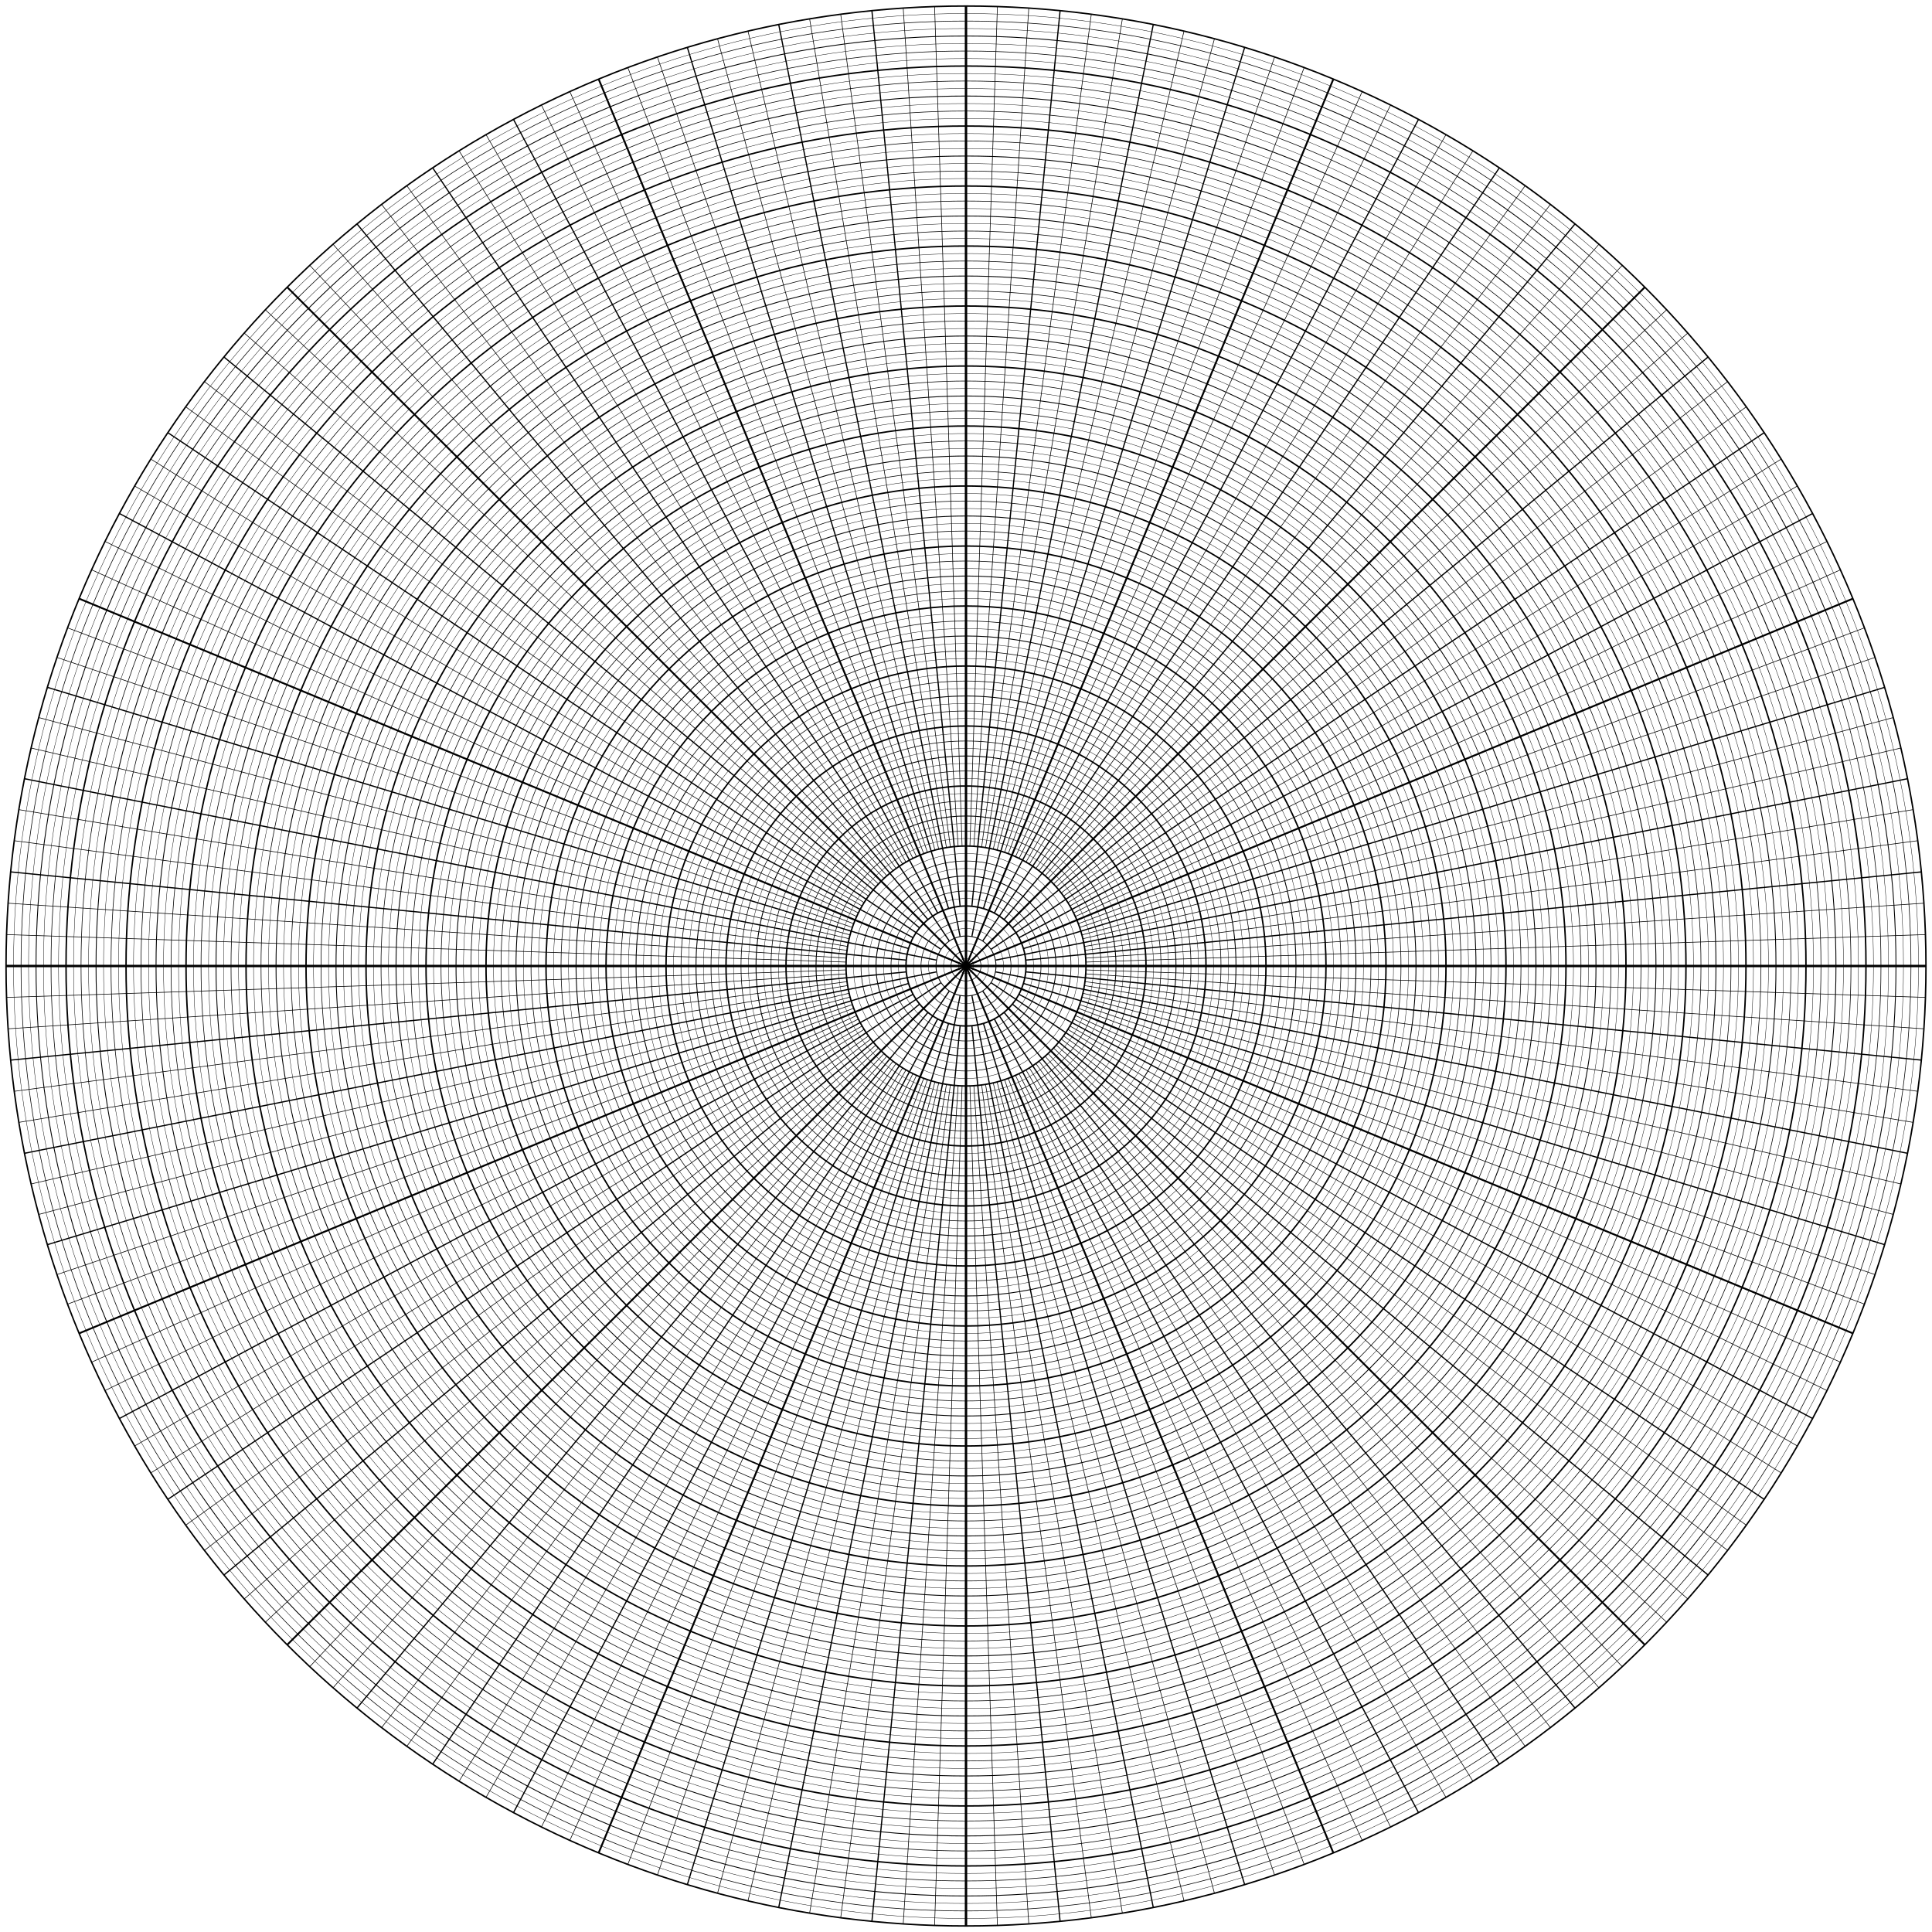 <?xml version="1.0" encoding="UTF-8"?>
<svg xmlns="http://www.w3.org/2000/svg" xmlns:ev="http://www.w3.org/2001/xml-events" xmlns:xlink="http://www.w3.org/1999/xlink" height="1600" version="1.1" width="1600">
  <defs></defs>
  <g>
    <circle cx="800.0" cy="800.0" fill="none" r="6.211" stroke="black" stroke-width="0.3"></circle>
    <circle cx="800.0" cy="800.0" fill="none" r="12.422" stroke="black" stroke-width="0.5"></circle>
    <circle cx="800.0" cy="800.0" fill="none" r="18.633" stroke="black" stroke-width="0.3"></circle>
    <circle cx="800.0" cy="800.0" fill="none" r="24.844" stroke="black" stroke-width="0.7"></circle>
    <circle cx="800.0" cy="800.0" fill="none" r="31.055" stroke="black" stroke-width="0.3"></circle>
    <circle cx="800.0" cy="800.0" fill="none" r="37.266" stroke="black" stroke-width="0.5"></circle>
    <circle cx="800.0" cy="800.0" fill="none" r="43.477" stroke="black" stroke-width="0.3"></circle>
    <circle cx="800.0" cy="800.0" fill="none" r="49.688" stroke="black" stroke-width="1.2"></circle>
    <circle cx="800.0" cy="800.0" fill="none" r="55.898" stroke="black" stroke-width="0.3"></circle>
    <circle cx="800.0" cy="800.0" fill="none" r="62.109" stroke="black" stroke-width="0.5"></circle>
    <circle cx="800.0" cy="800.0" fill="none" r="68.32" stroke="black" stroke-width="0.3"></circle>
    <circle cx="800.0" cy="800.0" fill="none" r="74.531" stroke="black" stroke-width="0.7"></circle>
    <circle cx="800.0" cy="800.0" fill="none" r="80.742" stroke="black" stroke-width="0.3"></circle>
    <circle cx="800.0" cy="800.0" fill="none" r="86.953" stroke="black" stroke-width="0.5"></circle>
    <circle cx="800.0" cy="800.0" fill="none" r="93.164" stroke="black" stroke-width="0.3"></circle>
    <circle cx="800.0" cy="800.0" fill="none" r="99.375" stroke="black" stroke-width="1.2"></circle>
    <circle cx="800.0" cy="800.0" fill="none" r="105.586" stroke="black" stroke-width="0.3"></circle>
    <circle cx="800.0" cy="800.0" fill="none" r="111.797" stroke="black" stroke-width="0.5"></circle>
    <circle cx="800.0" cy="800.0" fill="none" r="118.008" stroke="black" stroke-width="0.3"></circle>
    <circle cx="800.0" cy="800.0" fill="none" r="124.219" stroke="black" stroke-width="0.7"></circle>
    <circle cx="800.0" cy="800.0" fill="none" r="130.43" stroke="black" stroke-width="0.3"></circle>
    <circle cx="800.0" cy="800.0" fill="none" r="136.641" stroke="black" stroke-width="0.5"></circle>
    <circle cx="800.0" cy="800.0" fill="none" r="142.852" stroke="black" stroke-width="0.3"></circle>
    <circle cx="800.0" cy="800.0" fill="none" r="149.062" stroke="black" stroke-width="1.2"></circle>
    <circle cx="800.0" cy="800.0" fill="none" r="155.273" stroke="black" stroke-width="0.3"></circle>
    <circle cx="800.0" cy="800.0" fill="none" r="161.484" stroke="black" stroke-width="0.5"></circle>
    <circle cx="800.0" cy="800.0" fill="none" r="167.695" stroke="black" stroke-width="0.3"></circle>
    <circle cx="800.0" cy="800.0" fill="none" r="173.906" stroke="black" stroke-width="0.7"></circle>
    <circle cx="800.0" cy="800.0" fill="none" r="180.117" stroke="black" stroke-width="0.3"></circle>
    <circle cx="800.0" cy="800.0" fill="none" r="186.328" stroke="black" stroke-width="0.5"></circle>
    <circle cx="800.0" cy="800.0" fill="none" r="192.539" stroke="black" stroke-width="0.3"></circle>
    <circle cx="800.0" cy="800.0" fill="none" r="198.75" stroke="black" stroke-width="1.2"></circle>
    <circle cx="800.0" cy="800.0" fill="none" r="204.961" stroke="black" stroke-width="0.3"></circle>
    <circle cx="800.0" cy="800.0" fill="none" r="211.172" stroke="black" stroke-width="0.5"></circle>
    <circle cx="800.0" cy="800.0" fill="none" r="217.383" stroke="black" stroke-width="0.3"></circle>
    <circle cx="800.0" cy="800.0" fill="none" r="223.594" stroke="black" stroke-width="0.7"></circle>
    <circle cx="800.0" cy="800.0" fill="none" r="229.805" stroke="black" stroke-width="0.3"></circle>
    <circle cx="800.0" cy="800.0" fill="none" r="236.016" stroke="black" stroke-width="0.5"></circle>
    <circle cx="800.0" cy="800.0" fill="none" r="242.227" stroke="black" stroke-width="0.3"></circle>
    <circle cx="800.0" cy="800.0" fill="none" r="248.438" stroke="black" stroke-width="1.2"></circle>
    <circle cx="800.0" cy="800.0" fill="none" r="254.648" stroke="black" stroke-width="0.3"></circle>
    <circle cx="800.0" cy="800.0" fill="none" r="260.859" stroke="black" stroke-width="0.5"></circle>
    <circle cx="800.0" cy="800.0" fill="none" r="267.07" stroke="black" stroke-width="0.3"></circle>
    <circle cx="800.0" cy="800.0" fill="none" r="273.281" stroke="black" stroke-width="0.7"></circle>
    <circle cx="800.0" cy="800.0" fill="none" r="279.492" stroke="black" stroke-width="0.3"></circle>
    <circle cx="800.0" cy="800.0" fill="none" r="285.703" stroke="black" stroke-width="0.5"></circle>
    <circle cx="800.0" cy="800.0" fill="none" r="291.914" stroke="black" stroke-width="0.3"></circle>
    <circle cx="800.0" cy="800.0" fill="none" r="298.125" stroke="black" stroke-width="1.2"></circle>
    <circle cx="800.0" cy="800.0" fill="none" r="304.336" stroke="black" stroke-width="0.3"></circle>
    <circle cx="800.0" cy="800.0" fill="none" r="310.547" stroke="black" stroke-width="0.5"></circle>
    <circle cx="800.0" cy="800.0" fill="none" r="316.758" stroke="black" stroke-width="0.3"></circle>
    <circle cx="800.0" cy="800.0" fill="none" r="322.969" stroke="black" stroke-width="0.7"></circle>
    <circle cx="800.0" cy="800.0" fill="none" r="329.18" stroke="black" stroke-width="0.3"></circle>
    <circle cx="800.0" cy="800.0" fill="none" r="335.391" stroke="black" stroke-width="0.5"></circle>
    <circle cx="800.0" cy="800.0" fill="none" r="341.602" stroke="black" stroke-width="0.3"></circle>
    <circle cx="800.0" cy="800.0" fill="none" r="347.812" stroke="black" stroke-width="1.2"></circle>
    <circle cx="800.0" cy="800.0" fill="none" r="354.023" stroke="black" stroke-width="0.3"></circle>
    <circle cx="800.0" cy="800.0" fill="none" r="360.234" stroke="black" stroke-width="0.5"></circle>
    <circle cx="800.0" cy="800.0" fill="none" r="366.445" stroke="black" stroke-width="0.3"></circle>
    <circle cx="800.0" cy="800.0" fill="none" r="372.656" stroke="black" stroke-width="0.7"></circle>
    <circle cx="800.0" cy="800.0" fill="none" r="378.867" stroke="black" stroke-width="0.3"></circle>
    <circle cx="800.0" cy="800.0" fill="none" r="385.078" stroke="black" stroke-width="0.5"></circle>
    <circle cx="800.0" cy="800.0" fill="none" r="391.289" stroke="black" stroke-width="0.3"></circle>
    <circle cx="800.0" cy="800.0" fill="none" r="397.5" stroke="black" stroke-width="1.2"></circle>
    <circle cx="800.0" cy="800.0" fill="none" r="403.711" stroke="black" stroke-width="0.3"></circle>
    <circle cx="800.0" cy="800.0" fill="none" r="409.922" stroke="black" stroke-width="0.5"></circle>
    <circle cx="800.0" cy="800.0" fill="none" r="416.133" stroke="black" stroke-width="0.3"></circle>
    <circle cx="800.0" cy="800.0" fill="none" r="422.344" stroke="black" stroke-width="0.7"></circle>
    <circle cx="800.0" cy="800.0" fill="none" r="428.555" stroke="black" stroke-width="0.3"></circle>
    <circle cx="800.0" cy="800.0" fill="none" r="434.766" stroke="black" stroke-width="0.5"></circle>
    <circle cx="800.0" cy="800.0" fill="none" r="440.977" stroke="black" stroke-width="0.3"></circle>
    <circle cx="800.0" cy="800.0" fill="none" r="447.188" stroke="black" stroke-width="1.2"></circle>
    <circle cx="800.0" cy="800.0" fill="none" r="453.398" stroke="black" stroke-width="0.3"></circle>
    <circle cx="800.0" cy="800.0" fill="none" r="459.609" stroke="black" stroke-width="0.5"></circle>
    <circle cx="800.0" cy="800.0" fill="none" r="465.82" stroke="black" stroke-width="0.3"></circle>
    <circle cx="800.0" cy="800.0" fill="none" r="472.031" stroke="black" stroke-width="0.7"></circle>
    <circle cx="800.0" cy="800.0" fill="none" r="478.242" stroke="black" stroke-width="0.3"></circle>
    <circle cx="800.0" cy="800.0" fill="none" r="484.453" stroke="black" stroke-width="0.5"></circle>
    <circle cx="800.0" cy="800.0" fill="none" r="490.664" stroke="black" stroke-width="0.3"></circle>
    <circle cx="800.0" cy="800.0" fill="none" r="496.875" stroke="black" stroke-width="1.2"></circle>
    <circle cx="800.0" cy="800.0" fill="none" r="503.086" stroke="black" stroke-width="0.3"></circle>
    <circle cx="800.0" cy="800.0" fill="none" r="509.297" stroke="black" stroke-width="0.5"></circle>
    <circle cx="800.0" cy="800.0" fill="none" r="515.508" stroke="black" stroke-width="0.3"></circle>
    <circle cx="800.0" cy="800.0" fill="none" r="521.719" stroke="black" stroke-width="0.7"></circle>
    <circle cx="800.0" cy="800.0" fill="none" r="527.93" stroke="black" stroke-width="0.3"></circle>
    <circle cx="800.0" cy="800.0" fill="none" r="534.141" stroke="black" stroke-width="0.5"></circle>
    <circle cx="800.0" cy="800.0" fill="none" r="540.352" stroke="black" stroke-width="0.3"></circle>
    <circle cx="800.0" cy="800.0" fill="none" r="546.562" stroke="black" stroke-width="1.2"></circle>
    <circle cx="800.0" cy="800.0" fill="none" r="552.773" stroke="black" stroke-width="0.3"></circle>
    <circle cx="800.0" cy="800.0" fill="none" r="558.984" stroke="black" stroke-width="0.5"></circle>
    <circle cx="800.0" cy="800.0" fill="none" r="565.195" stroke="black" stroke-width="0.3"></circle>
    <circle cx="800.0" cy="800.0" fill="none" r="571.406" stroke="black" stroke-width="0.7"></circle>
    <circle cx="800.0" cy="800.0" fill="none" r="577.617" stroke="black" stroke-width="0.3"></circle>
    <circle cx="800.0" cy="800.0" fill="none" r="583.828" stroke="black" stroke-width="0.5"></circle>
    <circle cx="800.0" cy="800.0" fill="none" r="590.039" stroke="black" stroke-width="0.3"></circle>
    <circle cx="800.0" cy="800.0" fill="none" r="596.25" stroke="black" stroke-width="1.2"></circle>
    <circle cx="800.0" cy="800.0" fill="none" r="602.461" stroke="black" stroke-width="0.3"></circle>
    <circle cx="800.0" cy="800.0" fill="none" r="608.672" stroke="black" stroke-width="0.5"></circle>
    <circle cx="800.0" cy="800.0" fill="none" r="614.883" stroke="black" stroke-width="0.3"></circle>
    <circle cx="800.0" cy="800.0" fill="none" r="621.094" stroke="black" stroke-width="0.7"></circle>
    <circle cx="800.0" cy="800.0" fill="none" r="627.305" stroke="black" stroke-width="0.3"></circle>
    <circle cx="800.0" cy="800.0" fill="none" r="633.516" stroke="black" stroke-width="0.5"></circle>
    <circle cx="800.0" cy="800.0" fill="none" r="639.727" stroke="black" stroke-width="0.3"></circle>
    <circle cx="800.0" cy="800.0" fill="none" r="645.938" stroke="black" stroke-width="1.2"></circle>
    <circle cx="800.0" cy="800.0" fill="none" r="652.148" stroke="black" stroke-width="0.3"></circle>
    <circle cx="800.0" cy="800.0" fill="none" r="658.359" stroke="black" stroke-width="0.5"></circle>
    <circle cx="800.0" cy="800.0" fill="none" r="664.57" stroke="black" stroke-width="0.3"></circle>
    <circle cx="800.0" cy="800.0" fill="none" r="670.781" stroke="black" stroke-width="0.7"></circle>
    <circle cx="800.0" cy="800.0" fill="none" r="676.992" stroke="black" stroke-width="0.3"></circle>
    <circle cx="800.0" cy="800.0" fill="none" r="683.203" stroke="black" stroke-width="0.5"></circle>
    <circle cx="800.0" cy="800.0" fill="none" r="689.414" stroke="black" stroke-width="0.3"></circle>
    <circle cx="800.0" cy="800.0" fill="none" r="695.625" stroke="black" stroke-width="1.2"></circle>
    <circle cx="800.0" cy="800.0" fill="none" r="701.836" stroke="black" stroke-width="0.3"></circle>
    <circle cx="800.0" cy="800.0" fill="none" r="708.047" stroke="black" stroke-width="0.5"></circle>
    <circle cx="800.0" cy="800.0" fill="none" r="714.258" stroke="black" stroke-width="0.3"></circle>
    <circle cx="800.0" cy="800.0" fill="none" r="720.469" stroke="black" stroke-width="0.7"></circle>
    <circle cx="800.0" cy="800.0" fill="none" r="726.68" stroke="black" stroke-width="0.3"></circle>
    <circle cx="800.0" cy="800.0" fill="none" r="732.891" stroke="black" stroke-width="0.5"></circle>
    <circle cx="800.0" cy="800.0" fill="none" r="739.102" stroke="black" stroke-width="0.3"></circle>
    <circle cx="800.0" cy="800.0" fill="none" r="745.312" stroke="black" stroke-width="1.2"></circle>
    <circle cx="800.0" cy="800.0" fill="none" r="751.523" stroke="black" stroke-width="0.3"></circle>
    <circle cx="800.0" cy="800.0" fill="none" r="757.734" stroke="black" stroke-width="0.5"></circle>
    <circle cx="800.0" cy="800.0" fill="none" r="763.945" stroke="black" stroke-width="0.3"></circle>
    <circle cx="800.0" cy="800.0" fill="none" r="770.156" stroke="black" stroke-width="0.7"></circle>
    <circle cx="800.0" cy="800.0" fill="none" r="776.367" stroke="black" stroke-width="0.3"></circle>
    <circle cx="800.0" cy="800.0" fill="none" r="782.578" stroke="black" stroke-width="0.5"></circle>
    <circle cx="800.0" cy="800.0" fill="none" r="788.789" stroke="black" stroke-width="0.3"></circle>
    <circle cx="800.0" cy="800.0" fill="none" r="795.0" stroke="black" stroke-width="1.2"></circle>
  </g>
  <g>
    <line stroke="black" stroke-width="2" x1="800.0" x2="1595.0" y1="800.0" y2="800.0"></line>
    <line stroke="black" stroke-width="0.5" x1="899.322" x2="1594.574" y1="803.251" y2="826.012"></line>
    <line stroke="black" stroke-width="0.5" x1="899.162" x2="1593.298" y1="806.499" y2="851.995"></line>
    <line stroke="black" stroke-width="1" x1="849.448" x2="1591.172" y1="804.87" y2="877.924"></line>
    <line stroke="black" stroke-width="0.5" x1="898.525" x2="1588.199" y1="812.971" y2="903.768"></line>
    <line stroke="black" stroke-width="0.5" x1="898.048" x2="1584.381" y1="816.188" y2="929.502"></line>
    <line stroke="black" stroke-width="1" x1="824.366" x2="1579.724" y1="804.847" y2="955.097"></line>
    <line stroke="black" stroke-width="0.5" x1="896.779" x2="1574.232" y1="822.566" y2="980.526"></line>
    <line stroke="black" stroke-width="0.5" x1="895.989" x2="1567.911" y1="825.72" y2="1005.761"></line>
    <line stroke="black" stroke-width="1" x1="847.548" x2="1560.768" y1="814.424" y2="1030.776"></line>
    <line stroke="black" stroke-width="0.5" x1="894.101" x2="1552.809" y1="831.943" y2="1055.544"></line>
    <line stroke="black" stroke-width="0.5" x1="893.006" x2="1544.045" y1="835.005" y2="1080.039"></line>
    <line stroke="black" stroke-width="1.5" x1="800.0" x2="1534.484" y1="800.0" y2="1104.233"></line>
    <line stroke="black" stroke-width="0.5" x1="890.517" x2="1524.137" y1="841.013" y2="1128.102"></line>
    <line stroke="black" stroke-width="0.5" x1="889.127" x2="1513.014" y1="843.952" y2="1151.62"></line>
    <line stroke="black" stroke-width="1" x1="843.82" x2="1501.127" y1="823.423" y2="1174.76"></line>
    <line stroke="black" stroke-width="0.5" x1="886.061" x2="1488.49" y1="849.688" y2="1197.5"></line>
    <line stroke="black" stroke-width="0.5" x1="884.389" x2="1475.116" y1="852.477" y2="1219.814"></line>
    <line stroke="black" stroke-width="1" x1="820.657" x2="1461.018" y1="813.802" y2="1241.678"></line>
    <line stroke="black" stroke-width="0.5" x1="880.777" x2="1446.213" y1="857.884" y2="1263.07"></line>
    <line stroke="black" stroke-width="0.5" x1="878.839" x2="1430.716" y1="860.496" y2="1283.965"></line>
    <line stroke="black" stroke-width="1" x1="838.409" x2="1414.543" y1="831.521" y2="1304.343"></line>
    <line stroke="black" stroke-width="0.5" x1="874.714" x2="1397.713" y1="865.522" y2="1324.18"></line>
    <line stroke="black" stroke-width="0.5" x1="872.53" x2="1380.242" y1="867.932" y2="1343.456"></line>
    <line stroke="black" stroke-width="1.5" x1="800.0" x2="1362.15" y1="800.0" y2="1362.15"></line>
    <line stroke="black" stroke-width="0.5" x1="867.932" x2="1343.456" y1="872.53" y2="1380.242"></line>
    <line stroke="black" stroke-width="0.5" x1="865.522" x2="1324.18" y1="874.714" y2="1397.713"></line>
    <line stroke="black" stroke-width="1" x1="831.521" x2="1304.343" y1="838.409" y2="1414.543"></line>
    <line stroke="black" stroke-width="0.5" x1="860.496" x2="1283.965" y1="878.839" y2="1430.716"></line>
    <line stroke="black" stroke-width="0.5" x1="857.884" x2="1263.07" y1="880.777" y2="1446.213"></line>
    <line stroke="black" stroke-width="1" x1="813.802" x2="1241.678" y1="820.657" y2="1461.018"></line>
    <line stroke="black" stroke-width="0.5" x1="852.477" x2="1219.814" y1="884.389" y2="1475.116"></line>
    <line stroke="black" stroke-width="0.5" x1="849.688" x2="1197.5" y1="886.061" y2="1488.49"></line>
    <line stroke="black" stroke-width="1" x1="823.423" x2="1174.76" y1="843.82" y2="1501.127"></line>
    <line stroke="black" stroke-width="0.5" x1="843.952" x2="1151.62" y1="889.127" y2="1513.014"></line>
    <line stroke="black" stroke-width="0.5" x1="841.013" x2="1128.102" y1="890.517" y2="1524.137"></line>
    <line stroke="black" stroke-width="1.5" x1="800.0" x2="1104.233" y1="800.0" y2="1534.484"></line>
    <line stroke="black" stroke-width="0.5" x1="835.005" x2="1080.039" y1="893.006" y2="1544.045"></line>
    <line stroke="black" stroke-width="0.5" x1="831.943" x2="1055.544" y1="894.101" y2="1552.809"></line>
    <line stroke="black" stroke-width="1" x1="814.424" x2="1030.776" y1="847.548" y2="1560.768"></line>
    <line stroke="black" stroke-width="0.5" x1="825.72" x2="1005.761" y1="895.989" y2="1567.911"></line>
    <line stroke="black" stroke-width="0.5" x1="822.566" x2="980.526" y1="896.779" y2="1574.232"></line>
    <line stroke="black" stroke-width="1" x1="804.847" x2="955.097" y1="824.366" y2="1579.724"></line>
    <line stroke="black" stroke-width="0.5" x1="816.188" x2="929.502" y1="898.048" y2="1584.381"></line>
    <line stroke="black" stroke-width="0.5" x1="812.971" x2="903.768" y1="898.525" y2="1588.199"></line>
    <line stroke="black" stroke-width="1" x1="804.87" x2="877.924" y1="849.448" y2="1591.172"></line>
    <line stroke="black" stroke-width="0.5" x1="806.499" x2="851.995" y1="899.162" y2="1593.298"></line>
    <line stroke="black" stroke-width="0.5" x1="803.251" x2="826.012" y1="899.322" y2="1594.574"></line>
    <line stroke="black" stroke-width="2" x1="800.0" x2="800.0" y1="800.0" y2="1595.0"></line>
    <line stroke="black" stroke-width="0.5" x1="796.749" x2="773.988" y1="899.322" y2="1594.574"></line>
    <line stroke="black" stroke-width="0.5" x1="793.501" x2="748.005" y1="899.162" y2="1593.298"></line>
    <line stroke="black" stroke-width="1" x1="795.13" x2="722.076" y1="849.448" y2="1591.172"></line>
    <line stroke="black" stroke-width="0.5" x1="787.029" x2="696.232" y1="898.525" y2="1588.199"></line>
    <line stroke="black" stroke-width="0.5" x1="783.812" x2="670.498" y1="898.048" y2="1584.381"></line>
    <line stroke="black" stroke-width="1" x1="795.153" x2="644.903" y1="824.366" y2="1579.724"></line>
    <line stroke="black" stroke-width="0.5" x1="777.434" x2="619.474" y1="896.779" y2="1574.232"></line>
    <line stroke="black" stroke-width="0.5" x1="774.28" x2="594.239" y1="895.989" y2="1567.911"></line>
    <line stroke="black" stroke-width="1" x1="785.576" x2="569.224" y1="847.548" y2="1560.768"></line>
    <line stroke="black" stroke-width="0.5" x1="768.057" x2="544.456" y1="894.101" y2="1552.809"></line>
    <line stroke="black" stroke-width="0.5" x1="764.995" x2="519.961" y1="893.006" y2="1544.045"></line>
    <line stroke="black" stroke-width="1.5" x1="800.0" x2="495.767" y1="800.0" y2="1534.484"></line>
    <line stroke="black" stroke-width="0.5" x1="758.987" x2="471.898" y1="890.517" y2="1524.137"></line>
    <line stroke="black" stroke-width="0.5" x1="756.048" x2="448.38" y1="889.127" y2="1513.014"></line>
    <line stroke="black" stroke-width="1" x1="776.577" x2="425.24" y1="843.82" y2="1501.127"></line>
    <line stroke="black" stroke-width="0.5" x1="750.312" x2="402.5" y1="886.061" y2="1488.49"></line>
    <line stroke="black" stroke-width="0.5" x1="747.523" x2="380.186" y1="884.389" y2="1475.116"></line>
    <line stroke="black" stroke-width="1" x1="786.198" x2="358.322" y1="820.657" y2="1461.018"></line>
    <line stroke="black" stroke-width="0.5" x1="742.116" x2="336.93" y1="880.777" y2="1446.213"></line>
    <line stroke="black" stroke-width="0.5" x1="739.504" x2="316.035" y1="878.839" y2="1430.716"></line>
    <line stroke="black" stroke-width="1" x1="768.479" x2="295.657" y1="838.409" y2="1414.543"></line>
    <line stroke="black" stroke-width="0.5" x1="734.478" x2="275.82" y1="874.714" y2="1397.713"></line>
    <line stroke="black" stroke-width="0.5" x1="732.068" x2="256.544" y1="872.53" y2="1380.242"></line>
    <line stroke="black" stroke-width="1.5" x1="800.0" x2="237.85" y1="800.0" y2="1362.15"></line>
    <line stroke="black" stroke-width="0.5" x1="727.47" x2="219.758" y1="867.932" y2="1343.456"></line>
    <line stroke="black" stroke-width="0.5" x1="725.286" x2="202.287" y1="865.522" y2="1324.18"></line>
    <line stroke="black" stroke-width="1" x1="761.591" x2="185.457" y1="831.521" y2="1304.343"></line>
    <line stroke="black" stroke-width="0.5" x1="721.161" x2="169.284" y1="860.496" y2="1283.965"></line>
    <line stroke="black" stroke-width="0.5" x1="719.223" x2="153.787" y1="857.884" y2="1263.07"></line>
    <line stroke="black" stroke-width="1" x1="779.343" x2="138.982" y1="813.802" y2="1241.678"></line>
    <line stroke="black" stroke-width="0.5" x1="715.611" x2="124.884" y1="852.477" y2="1219.814"></line>
    <line stroke="black" stroke-width="0.5" x1="713.939" x2="111.51" y1="849.688" y2="1197.5"></line>
    <line stroke="black" stroke-width="1" x1="756.18" x2="98.873" y1="823.423" y2="1174.76"></line>
    <line stroke="black" stroke-width="0.5" x1="710.873" x2="86.986" y1="843.952" y2="1151.62"></line>
    <line stroke="black" stroke-width="0.5" x1="709.483" x2="75.863" y1="841.013" y2="1128.102"></line>
    <line stroke="black" stroke-width="1.5" x1="800.0" x2="65.516" y1="800.0" y2="1104.233"></line>
    <line stroke="black" stroke-width="0.5" x1="706.994" x2="55.955" y1="835.005" y2="1080.039"></line>
    <line stroke="black" stroke-width="0.5" x1="705.899" x2="47.191" y1="831.943" y2="1055.544"></line>
    <line stroke="black" stroke-width="1" x1="752.452" x2="39.232" y1="814.424" y2="1030.776"></line>
    <line stroke="black" stroke-width="0.5" x1="704.011" x2="32.089" y1="825.72" y2="1005.761"></line>
    <line stroke="black" stroke-width="0.5" x1="703.221" x2="25.768" y1="822.566" y2="980.526"></line>
    <line stroke="black" stroke-width="1" x1="775.634" x2="20.276" y1="804.847" y2="955.097"></line>
    <line stroke="black" stroke-width="0.5" x1="701.952" x2="15.619" y1="816.188" y2="929.502"></line>
    <line stroke="black" stroke-width="0.5" x1="701.475" x2="11.801" y1="812.971" y2="903.768"></line>
    <line stroke="black" stroke-width="1" x1="750.552" x2="8.828" y1="804.87" y2="877.924"></line>
    <line stroke="black" stroke-width="0.5" x1="700.838" x2="6.702" y1="806.499" y2="851.995"></line>
    <line stroke="black" stroke-width="0.5" x1="700.678" x2="5.426" y1="803.251" y2="826.012"></line>
    <line stroke="black" stroke-width="2" x1="800.0" x2="5.0" y1="800.0" y2="800"></line>
    <line stroke="black" stroke-width="0.5" x1="700.678" x2="5.426" y1="796.749" y2="773.988"></line>
    <line stroke="black" stroke-width="0.5" x1="700.838" x2="6.702" y1="793.501" y2="748.005"></line>
    <line stroke="black" stroke-width="1" x1="750.552" x2="8.828" y1="795.13" y2="722.076"></line>
    <line stroke="black" stroke-width="0.5" x1="701.475" x2="11.801" y1="787.029" y2="696.232"></line>
    <line stroke="black" stroke-width="0.5" x1="701.952" x2="15.619" y1="783.812" y2="670.498"></line>
    <line stroke="black" stroke-width="1" x1="775.634" x2="20.276" y1="795.153" y2="644.903"></line>
    <line stroke="black" stroke-width="0.5" x1="703.221" x2="25.768" y1="777.434" y2="619.474"></line>
    <line stroke="black" stroke-width="0.5" x1="704.011" x2="32.089" y1="774.28" y2="594.239"></line>
    <line stroke="black" stroke-width="1" x1="752.452" x2="39.232" y1="785.576" y2="569.224"></line>
    <line stroke="black" stroke-width="0.5" x1="705.899" x2="47.191" y1="768.057" y2="544.456"></line>
    <line stroke="black" stroke-width="0.5" x1="706.994" x2="55.955" y1="764.995" y2="519.961"></line>
    <line stroke="black" stroke-width="1.5" x1="800.0" x2="65.516" y1="800.0" y2="495.767"></line>
    <line stroke="black" stroke-width="0.5" x1="709.483" x2="75.863" y1="758.987" y2="471.898"></line>
    <line stroke="black" stroke-width="0.5" x1="710.873" x2="86.986" y1="756.048" y2="448.38"></line>
    <line stroke="black" stroke-width="1" x1="756.18" x2="98.873" y1="776.577" y2="425.24"></line>
    <line stroke="black" stroke-width="0.5" x1="713.939" x2="111.51" y1="750.312" y2="402.5"></line>
    <line stroke="black" stroke-width="0.5" x1="715.611" x2="124.884" y1="747.523" y2="380.186"></line>
    <line stroke="black" stroke-width="1" x1="779.343" x2="138.982" y1="786.198" y2="358.322"></line>
    <line stroke="black" stroke-width="0.5" x1="719.223" x2="153.787" y1="742.116" y2="336.93"></line>
    <line stroke="black" stroke-width="0.5" x1="721.161" x2="169.284" y1="739.504" y2="316.035"></line>
    <line stroke="black" stroke-width="1" x1="761.591" x2="185.457" y1="768.479" y2="295.657"></line>
    <line stroke="black" stroke-width="0.5" x1="725.286" x2="202.287" y1="734.478" y2="275.82"></line>
    <line stroke="black" stroke-width="0.5" x1="727.47" x2="219.758" y1="732.068" y2="256.544"></line>
    <line stroke="black" stroke-width="1.5" x1="800.0" x2="237.85" y1="800.0" y2="237.85"></line>
    <line stroke="black" stroke-width="0.5" x1="732.068" x2="256.544" y1="727.47" y2="219.758"></line>
    <line stroke="black" stroke-width="0.5" x1="734.478" x2="275.82" y1="725.286" y2="202.287"></line>
    <line stroke="black" stroke-width="1" x1="768.479" x2="295.657" y1="761.591" y2="185.457"></line>
    <line stroke="black" stroke-width="0.5" x1="739.504" x2="316.035" y1="721.161" y2="169.284"></line>
    <line stroke="black" stroke-width="0.5" x1="742.116" x2="336.93" y1="719.223" y2="153.787"></line>
    <line stroke="black" stroke-width="1" x1="786.198" x2="358.322" y1="779.343" y2="138.982"></line>
    <line stroke="black" stroke-width="0.5" x1="747.523" x2="380.186" y1="715.611" y2="124.884"></line>
    <line stroke="black" stroke-width="0.5" x1="750.312" x2="402.5" y1="713.939" y2="111.51"></line>
    <line stroke="black" stroke-width="1" x1="776.577" x2="425.24" y1="756.18" y2="98.873"></line>
    <line stroke="black" stroke-width="0.5" x1="756.048" x2="448.38" y1="710.873" y2="86.986"></line>
    <line stroke="black" stroke-width="0.5" x1="758.987" x2="471.898" y1="709.483" y2="75.863"></line>
    <line stroke="black" stroke-width="1.5" x1="800.0" x2="495.767" y1="800.0" y2="65.516"></line>
    <line stroke="black" stroke-width="0.5" x1="764.995" x2="519.961" y1="706.994" y2="55.955"></line>
    <line stroke="black" stroke-width="0.5" x1="768.057" x2="544.456" y1="705.899" y2="47.191"></line>
    <line stroke="black" stroke-width="1" x1="785.576" x2="569.224" y1="752.452" y2="39.232"></line>
    <line stroke="black" stroke-width="0.5" x1="774.28" x2="594.239" y1="704.011" y2="32.089"></line>
    <line stroke="black" stroke-width="0.5" x1="777.434" x2="619.474" y1="703.221" y2="25.768"></line>
    <line stroke="black" stroke-width="1" x1="795.153" x2="644.903" y1="775.634" y2="20.276"></line>
    <line stroke="black" stroke-width="0.5" x1="783.812" x2="670.498" y1="701.952" y2="15.619"></line>
    <line stroke="black" stroke-width="0.5" x1="787.029" x2="696.232" y1="701.475" y2="11.801"></line>
    <line stroke="black" stroke-width="1" x1="795.13" x2="722.076" y1="750.552" y2="8.828"></line>
    <line stroke="black" stroke-width="0.5" x1="793.501" x2="748.005" y1="700.838" y2="6.702"></line>
    <line stroke="black" stroke-width="0.5" x1="796.749" x2="773.988" y1="700.678" y2="5.426"></line>
    <line stroke="black" stroke-width="2" x1="800.0" x2="800" y1="800.0" y2="5.0"></line>
    <line stroke="black" stroke-width="0.5" x1="803.251" x2="826.012" y1="700.678" y2="5.426"></line>
    <line stroke="black" stroke-width="0.5" x1="806.499" x2="851.995" y1="700.838" y2="6.702"></line>
    <line stroke="black" stroke-width="1" x1="804.87" x2="877.924" y1="750.552" y2="8.828"></line>
    <line stroke="black" stroke-width="0.5" x1="812.971" x2="903.768" y1="701.475" y2="11.801"></line>
    <line stroke="black" stroke-width="0.5" x1="816.188" x2="929.502" y1="701.952" y2="15.619"></line>
    <line stroke="black" stroke-width="1" x1="804.847" x2="955.097" y1="775.634" y2="20.276"></line>
    <line stroke="black" stroke-width="0.5" x1="822.566" x2="980.526" y1="703.221" y2="25.768"></line>
    <line stroke="black" stroke-width="0.5" x1="825.72" x2="1005.761" y1="704.011" y2="32.089"></line>
    <line stroke="black" stroke-width="1" x1="814.424" x2="1030.776" y1="752.452" y2="39.232"></line>
    <line stroke="black" stroke-width="0.5" x1="831.943" x2="1055.544" y1="705.899" y2="47.191"></line>
    <line stroke="black" stroke-width="0.5" x1="835.005" x2="1080.039" y1="706.994" y2="55.955"></line>
    <line stroke="black" stroke-width="1.5" x1="800.0" x2="1104.233" y1="800.0" y2="65.516"></line>
    <line stroke="black" stroke-width="0.5" x1="841.013" x2="1128.102" y1="709.483" y2="75.863"></line>
    <line stroke="black" stroke-width="0.5" x1="843.952" x2="1151.62" y1="710.873" y2="86.986"></line>
    <line stroke="black" stroke-width="1" x1="823.423" x2="1174.76" y1="756.18" y2="98.873"></line>
    <line stroke="black" stroke-width="0.5" x1="849.687" x2="1197.5" y1="713.939" y2="111.51"></line>
    <line stroke="black" stroke-width="0.5" x1="852.477" x2="1219.814" y1="715.611" y2="124.884"></line>
    <line stroke="black" stroke-width="1" x1="813.802" x2="1241.678" y1="779.343" y2="138.982"></line>
    <line stroke="black" stroke-width="0.5" x1="857.884" x2="1263.07" y1="719.223" y2="153.787"></line>
    <line stroke="black" stroke-width="0.5" x1="860.496" x2="1283.965" y1="721.161" y2="169.284"></line>
    <line stroke="black" stroke-width="1" x1="831.521" x2="1304.343" y1="761.591" y2="185.457"></line>
    <line stroke="black" stroke-width="0.5" x1="865.522" x2="1324.18" y1="725.286" y2="202.287"></line>
    <line stroke="black" stroke-width="0.5" x1="867.932" x2="1343.456" y1="727.47" y2="219.758"></line>
    <line stroke="black" stroke-width="1.5" x1="800.0" x2="1362.15" y1="800.0" y2="237.85"></line>
    <line stroke="black" stroke-width="0.5" x1="872.53" x2="1380.242" y1="732.068" y2="256.544"></line>
    <line stroke="black" stroke-width="0.5" x1="874.714" x2="1397.713" y1="734.478" y2="275.82"></line>
    <line stroke="black" stroke-width="1" x1="838.409" x2="1414.543" y1="768.479" y2="295.657"></line>
    <line stroke="black" stroke-width="0.5" x1="878.839" x2="1430.716" y1="739.504" y2="316.035"></line>
    <line stroke="black" stroke-width="0.5" x1="880.777" x2="1446.213" y1="742.116" y2="336.93"></line>
    <line stroke="black" stroke-width="1" x1="820.657" x2="1461.018" y1="786.198" y2="358.322"></line>
    <line stroke="black" stroke-width="0.5" x1="884.389" x2="1475.116" y1="747.523" y2="380.186"></line>
    <line stroke="black" stroke-width="0.5" x1="886.061" x2="1488.49" y1="750.312" y2="402.5"></line>
    <line stroke="black" stroke-width="1" x1="843.82" x2="1501.127" y1="776.577" y2="425.24"></line>
    <line stroke="black" stroke-width="0.5" x1="889.127" x2="1513.014" y1="756.048" y2="448.38"></line>
    <line stroke="black" stroke-width="0.5" x1="890.517" x2="1524.137" y1="758.987" y2="471.898"></line>
    <line stroke="black" stroke-width="1.5" x1="800.0" x2="1534.484" y1="800.0" y2="495.767"></line>
    <line stroke="black" stroke-width="0.5" x1="893.006" x2="1544.045" y1="764.995" y2="519.961"></line>
    <line stroke="black" stroke-width="0.5" x1="894.101" x2="1552.809" y1="768.057" y2="544.456"></line>
    <line stroke="black" stroke-width="1" x1="847.548" x2="1560.768" y1="785.576" y2="569.224"></line>
    <line stroke="black" stroke-width="0.5" x1="895.989" x2="1567.911" y1="774.28" y2="594.239"></line>
    <line stroke="black" stroke-width="0.5" x1="896.779" x2="1574.232" y1="777.434" y2="619.474"></line>
    <line stroke="black" stroke-width="1" x1="824.366" x2="1579.724" y1="795.153" y2="644.903"></line>
    <line stroke="black" stroke-width="0.5" x1="898.048" x2="1584.381" y1="783.812" y2="670.498"></line>
    <line stroke="black" stroke-width="0.5" x1="898.525" x2="1588.199" y1="787.029" y2="696.232"></line>
    <line stroke="black" stroke-width="1" x1="849.448" x2="1591.172" y1="795.13" y2="722.076"></line>
    <line stroke="black" stroke-width="0.5" x1="899.162" x2="1593.298" y1="793.501" y2="748.005"></line>
    <line stroke="black" stroke-width="0.5" x1="899.322" x2="1594.574" y1="796.749" y2="773.988"></line>
  </g>
</svg>
